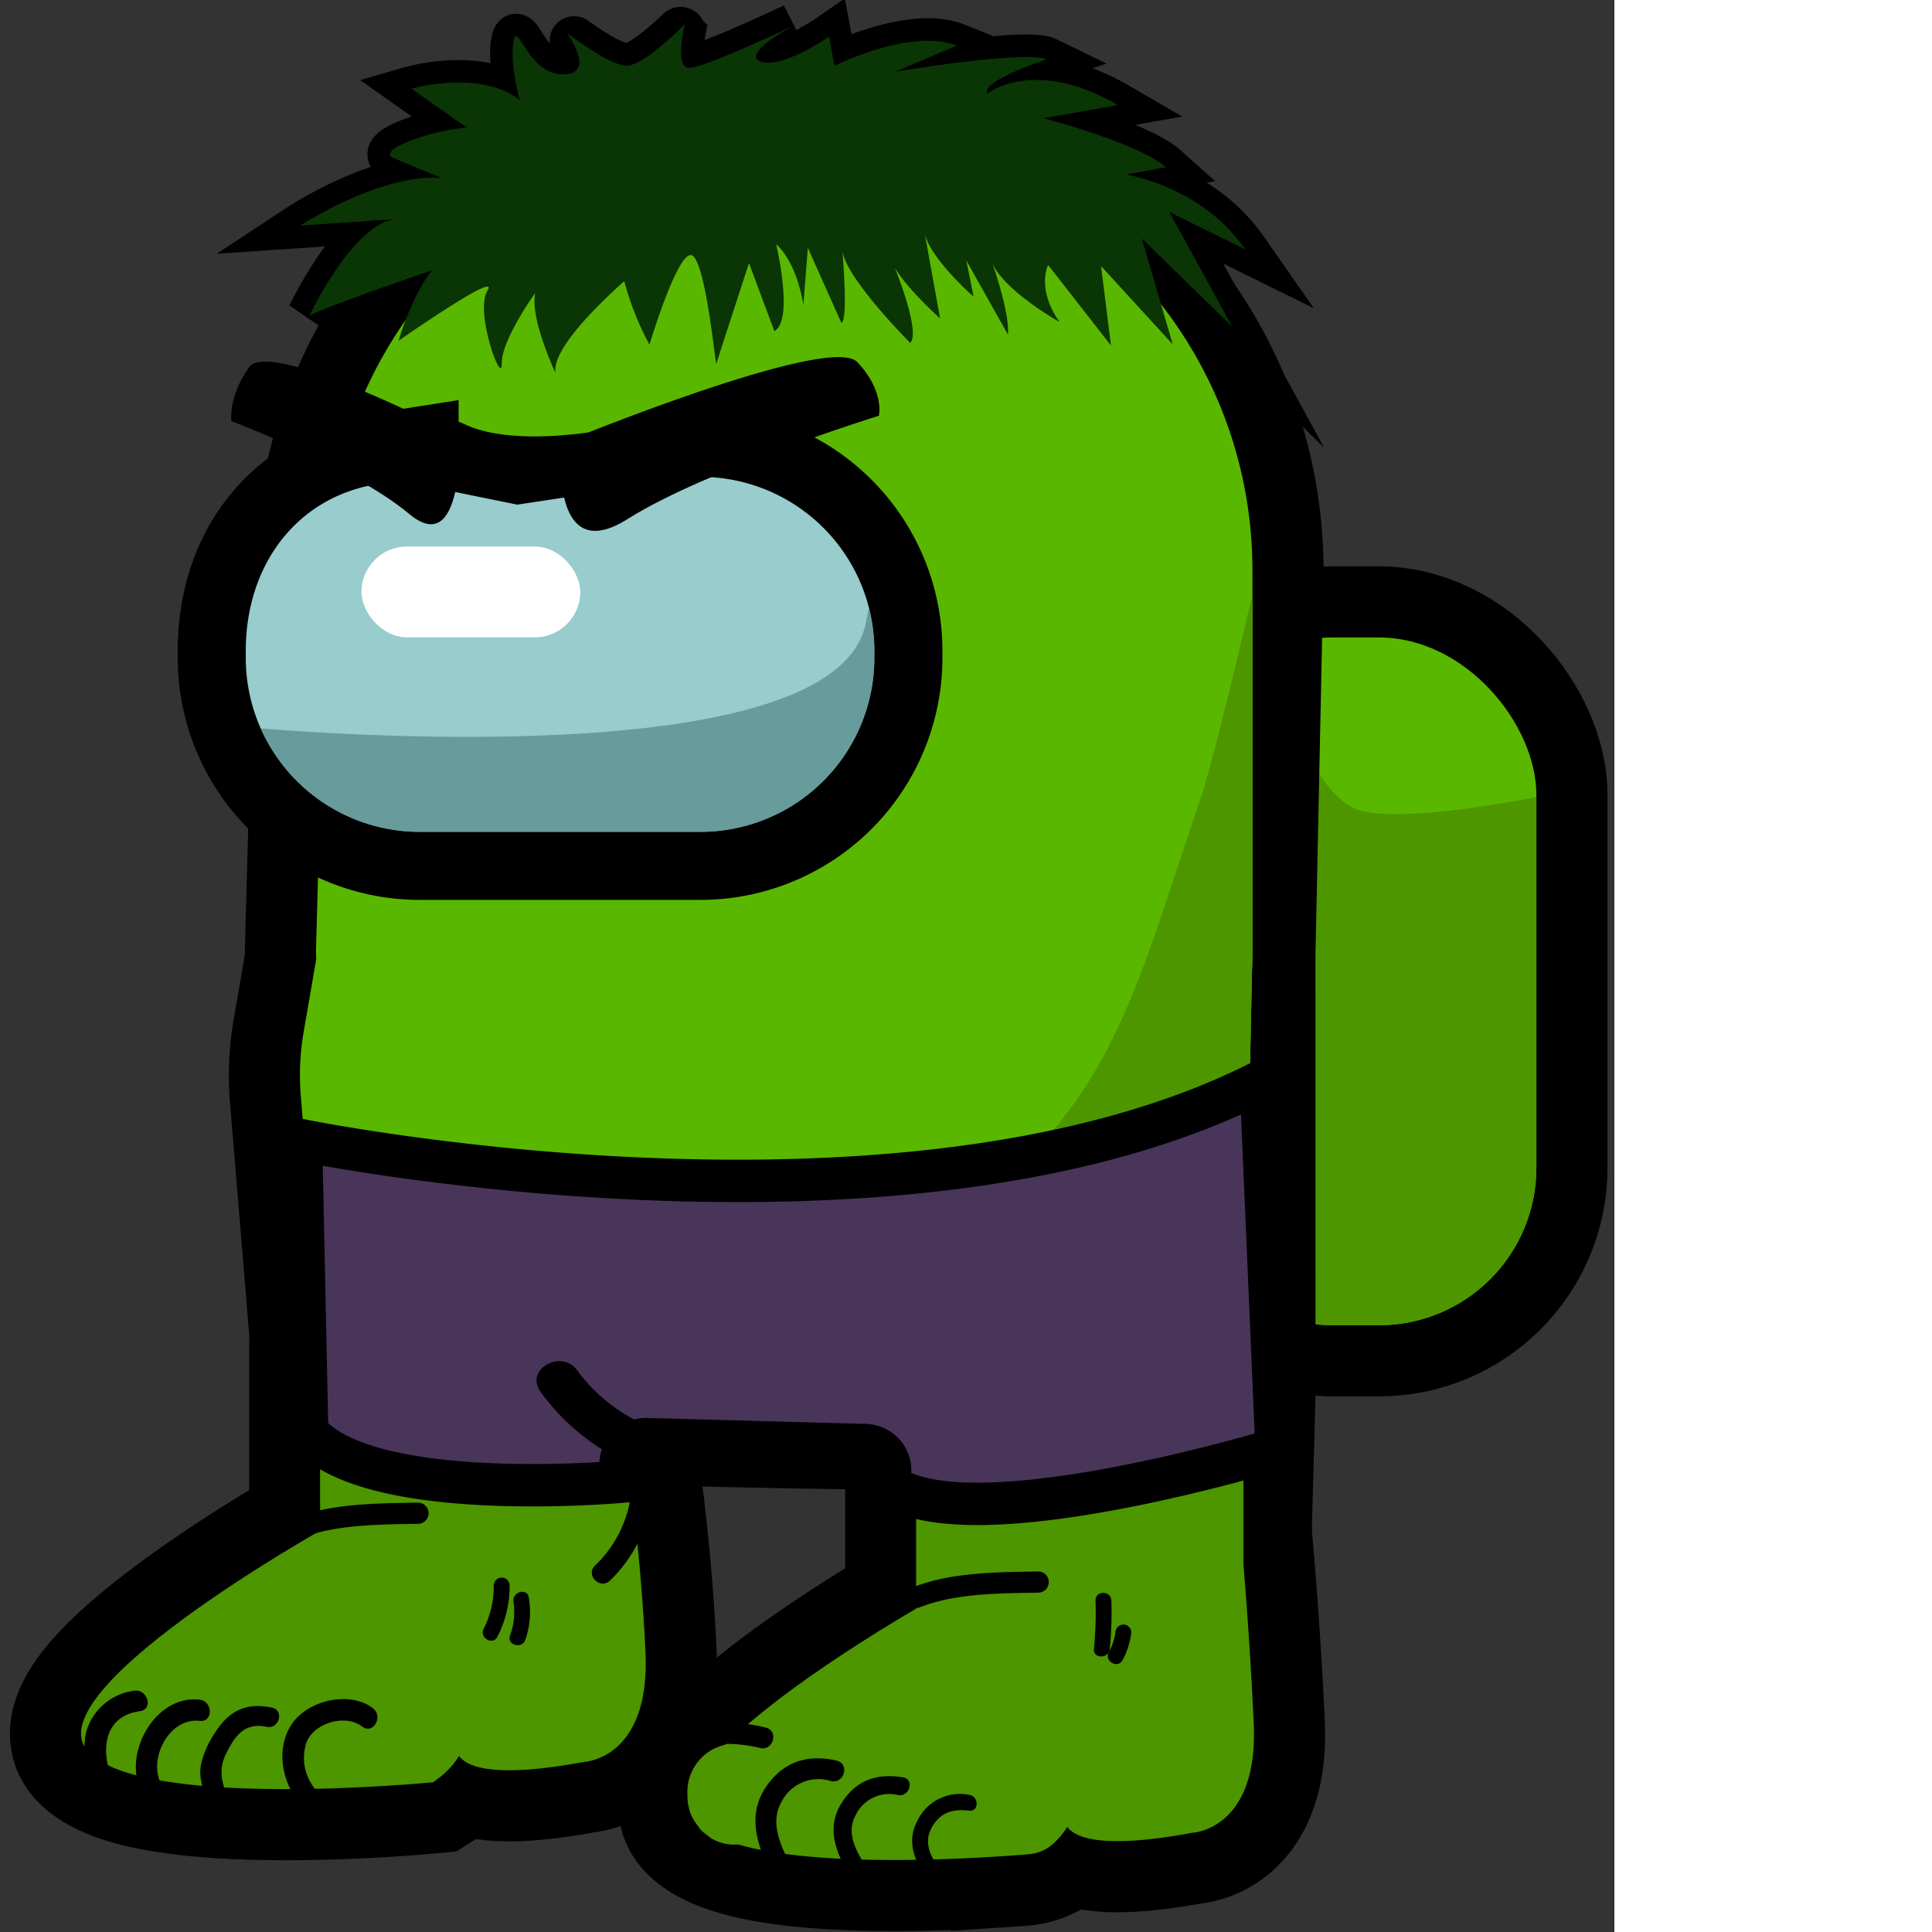 <ns0:svg xmlns:ns0="http://www.w3.org/2000/svg" id="&#1061;&#1072;&#1083;&#1082;" width="256" height="256" viewBox="0 0 213.915 256" preserveAspectRatio="xMinYMin meet">
  <ns0:rect x="0" y="0" width="213.915" height="256" fill="#333333" stroke="none"/>
  <ns0:defs>
    <ns0:style>
      .cls-1 {
        fill: #020201;
      }

      .cls-2, .cls-3, .cls-9 {
        fill: none;
      }

      .cls-11, .cls-2, .cls-3, .cls-9 {
        stroke: #000;
        stroke-miterlimit: 10;
      }

      .cls-2 {
        stroke-width: 18.843px;
      }

      .cls-3 {
        stroke-width: 5.951px;
      }

      .cls-4 {
        fill: #5ab700;
      }

      .cls-5 {
        fill: #4d9600;
      }

      .cls-6 {
        fill: #9cc;
      }

      .cls-7 {
        fill: #fff;
      }

      .cls-8 {
        fill: #598c8c;
        opacity: 0.76;
      }

      .cls-9 {
        stroke-width: 18.028px;
      }

      .cls-10 {
        fill: #0a3505;
      }

      .cls-11 {
        fill: #49355a;
        stroke-width: 5.618px;
      }
    </ns0:style>
  </ns0:defs>
  <ns0:g id="&#1050;&#1088;&#1072;&#1089;&#1085;&#1099;&#1081;_&#1082;&#1086;&#1087;&#1080;&#1103;_2" data-name="&#1050;&#1088;&#1072;&#1089;&#1085;&#1099;&#1081; &#1082;&#1086;&#1087;&#1080;&#1103; 2">
    <ns0:g>
      <ns0:path class="cls-1" d="M88.118,231.8a7.138,7.138,0,0,0-1.735,3.083,6.493,6.493,0,0,0,.09,3.65l.566,1.342a4.252,4.252,0,0,0,1.448,1.577,5.353,5.353,0,0,0,3.4,1.206,5.784,5.784,0,0,0,5.417-4.125,1.5,1.5,0,0,1,.112-.324l-.566,1.342a1.762,1.762,0,0,1,.179-.294l-.878,1.137a3.167,3.167,0,0,1,.5-.486l-1.137.878a13.349,13.349,0,0,1,1.2-.683,5.84,5.84,0,0,0,2.683-6.531c-.832-3.021-3.886-4.53-6.82-4.473a6.6,6.6,0,0,0-5.863,3.921,9.183,9.183,0,0,0-1.026,3.712,7.619,7.619,0,0,0,.9,3.683A5.62,5.62,0,0,0,89.948,243a5.746,5.746,0,0,0,4.329-.566,5.677,5.677,0,0,0,2.582-3.358l.2-1.494a5.59,5.59,0,0,0-.767-2.835l-.07-.162.566,1.342a1.288,1.288,0,0,1-.07-.337l.2,1.494a1.77,1.77,0,0,1,.01-.349l-.2,1.494a4.126,4.126,0,0,1,.258-.877l-.566,1.342a4,4,0,0,1,.454-.848L96,238.979l.1-.1-1.137.879.12-.084-1.342.566a.9.9,0,0,1,.334-.1l-1.493.2a3.04,3.04,0,0,1,.531.02l-1.494-.2a4.27,4.27,0,0,1,.68.176l-1.342-.567.112.062-1.137-.878.08.09-1.646-3.972v.1l1.645-3.972-.1.081,1.137-.879a8.427,8.427,0,0,0-4.574,5.146H97.308a1.067,1.067,0,0,1-.091-.287l.2,1.494a1.221,1.221,0,0,1-.011-.3l-.2,1.494a1.156,1.156,0,0,1,.066-.295l-.567,1.342a1.169,1.169,0,0,1,.139-.267l-.878,1.137.1-.116a6.044,6.044,0,0,0,1.646-3.973,5.721,5.721,0,0,0-1.646-3.973,5.652,5.652,0,0,0-3.973-1.645,5.491,5.491,0,0,0-3.972,1.645Z" />
      <ns0:path class="cls-2" d="M42.741,202.644S4.482,224.09,11.622,232.024s45.746,4.138,45.746,4.138,5.595-3.473,3.859-7.717c0,0-6.753,9.261,16.206,5.016,0,0,8.744-.4,8.1-14.47-.588-12.91-2.174-23.749-2.174-23.749Z" />
      <ns0:path class="cls-2" d="M123.335,212.033s-38.259,21.446-31.119,29.38c6.024,6.692,34.437,5.039,43.18,4.357a7.588,7.588,0,0,0,5.762-3.3,4.822,4.822,0,0,0,.663-4.634s-6.752,9.26,16.206,5.016c0,0,8.744-.4,8.1-14.47-.587-12.911-1.629-24.115-1.629-24.115Z" />
      <ns0:path class="cls-3" d="M154.949,28.09l10.084,4.97c-4.687-6.725-11.855-9.115-15.77-9.947l5.23-.952c-3.545-3.175-16.2-6.5-16.2-6.5l9.83-1.732C137.015,7.456,130.8,12.408,130.8,12.408c-.751-1.745,7.887-4.533,7.887-4.533C136.041,6.59,118.645,9.5,118.645,9.5l8.125-3.454c-6.021-2.415-16.2,2.667-16.2,2.667l-.714-3.867s-6.235,4.311-9.024,3.32S105.151,3.4,105.151,3.4s-12.24,5.843-14,5.571c-1.255-.194-.925-3.058-.634-4.678a.343.343,0,0,0-.577-.306c-1.58,1.518-5.1,4.692-6.875,4.713-1.69.019-5.091-2.262-6.846-3.528a.259.259,0,0,0-.374.343c.906,1.635,1.962,4.4-1.341,4.34-4.678-.092-5.9-7.279-6.455-4.349s.815,7.746.815,7.746c-5.317-4.1-14.357-1.5-14.357-1.5l7.359,5.173c-4.345.248-12.2,2.949-9.73,4.015,2.041.882,6.333,2.623,6.333,2.623-8.3-.5-18.677,6.333-18.677,6.333l12.516-.851C46.737,29.846,41.394,41.091,40.95,41.9c.6-.714,16.3-6.088,16.3-6.088-2.727,3.391-4.436,9.338-4.436,9.338S66.341,35.705,64.6,38.492s1.928,12.821,1.891,9.66,4.436-9.339,4.436-9.339c-.751,3.368,2.693,10.639,2.693,10.639-.578-2.979,5.338-8.832,9.1-12.2a38.206,38.206,0,0,0,3.338,8.417S90.011,32.47,91.81,33.909s3,14.755,3.119,14.275,4.318-13.315,4.318-13.315l3.359,9c2.639-1.439.24-11.515.24-11.515,2.879,2.639,3.6,8.037,3.6,8.037l.6-7.557,4.439,9.956c.959-.36.12-9.716.12-9.716.24,3.6,9,12.355,9,12.355,1.44-1.44-2.039-9.956-2.039-9.956,1.8,3,6,6.717,6,6.717l-2.04-11.276c.72,3.359,6.478,8.4,6.478,8.4l-.96-4.8,5.518,9.836c.24-3-2.039-9.356-2.039-9.356,1.8,3.718,8.877,7.677,8.877,7.677-3.119-4.438-1.52-7.56-1.52-7.56l8.33,10.669-1.315-10.523,9.5,10.377L151.295,31.6,163.279,43.29Z" />
      <ns0:rect class="cls-2" x="155.669" y="84.468" width="47.909" height="91.133" rx="20.856" />
      <ns0:g>
        <ns0:rect class="cls-4" x="155.669" y="84.468" width="47.909" height="91.133" rx="20.856" />
        <ns0:path class="cls-5" d="M176.525,175.6h6.2a20.856,20.856,0,0,0,20.855-20.856V105.622c-8,1.52-17.154,2.8-22.342,2C174.245,106.55,170.8,94.148,169.253,85.8a20.844,20.844,0,0,0-13.584,19.527v49.421A20.857,20.857,0,0,0,176.525,175.6Z" />
      </ns0:g>
      <ns0:path class="cls-2" d="M108.082,17.59l-6.881.045A58.086,58.086,0,0,0,43.246,75.629l-1.374,50.278c0,.4.022.787.03,1.181l-1.665,9.647a33.768,33.768,0,0,0-.377,8.524l2.62,31.655c-.01.216-.035.429-.035.648v40.28c0,7.97,6.931,14.431,15.482,14.431h9.75c8.551,0,14.023-6.626,14.023-14.6v-4.132c.091-1.258-.1-2.526-.1-3.87l1.63-22.372s20.957.57,32.458.643a5.819,5.819,0,0,1,5.725,4.31v30.851c0,8.222,7.15,14.887,15.97,14.887h11.38c8.82,0,13.827-6.391,13.827-14.613l1.815-20.964.489-17.737s-.011-57.323-.011-58.12l1.068-50.931C165.955,43.717,140.166,18.26,108.082,17.59Z" />
      <ns0:g>
        <ns0:path class="cls-4" d="M108.082,17.59l-6.881.045A58.086,58.086,0,0,0,43.246,75.629l-1.374,50.278c0,.4.022.787.03,1.181l-1.665,9.647a33.768,33.768,0,0,0-.377,8.524l2.62,31.655c-.01.216-.035.429-.035.648v40.28c0,7.97,6.931,14.431,15.482,14.431h9.75c8.551,0,15.482-6.461,15.482-14.431V213.71c.091-1.258.145-2.551.145-3.9l-.07-22.512s20.957.57,32.458.643a5.819,5.819,0,0,1,5.725,4.31v30.851c0,8.222,7.15,14.887,15.97,14.887h11.38c8.82,0,15.97-6.665,15.97-14.887V185.463l1.158-56.7c.032-.789.06-1.579.06-2.376V75.629C165.955,43.717,140.166,18.26,108.082,17.59Z" />
        <ns0:path class="cls-5" d="M83.159,213.71c.091-1.258.145-2.551.145-3.9l-.07-22.512s20.957.57,32.458.643a5.819,5.819,0,0,1,5.725,4.31v30.851c0,8.222,7.15,14.887,15.97,14.887h11.38c8.82,0,15.97-6.665,15.97-14.887V185.463l1.158-56.7c.032-.789.06-1.579.06-2.376V78.644c-.733,3.353-5.175,22.294-7.068,27.751-10.577,30.488-13.4,53.4-59.329,64.994-25.094,6.336-49.077-11.348-59.007-17.78l1.929,23.3c-.01.216-.035.429-.035.648v40.279c0,7.971,6.932,14.432,15.482,14.432h9.75c8.551,0,15.482-6.461,15.482-14.432Z" />
        <ns0:g>
          <ns0:path class="cls-6" d="M92.8,110.226H55.622A23.057,23.057,0,0,1,32.565,87.169v-.926A23.057,23.057,0,0,1,55.622,63.186c4.852,0,9.708,5.279,14.56,5.279,7.541,0,15.078-5.279,22.618-5.279a23.55,23.55,0,0,1,16.3,6.753,22.985,22.985,0,0,1,6.754,16.3v.926A23.057,23.057,0,0,1,92.8,110.226Z" />
          <ns0:rect class="cls-7" x="48.19" y="78.828" width="17.619" height="7.308" rx="3.654" />
          <ns0:path class="cls-8" d="M115.858,87.169v-.926a23,23,0,0,0-.732-5.67c-.135.646-.273,1.315-.412,2.014-3.814,19.069-66.622,15.03-80.155,13.935a23.049,23.049,0,0,0,21.063,13.7H92.8A23.057,23.057,0,0,0,115.858,87.169Z" />
        </ns0:g>
      </ns0:g>
      <ns0:path class="cls-9" d="M92.8,110.226H55.622A23.057,23.057,0,0,1,32.565,87.169v-.926c0-11.593,6.665-20.732,19.19-22.692a11.266,11.266,0,0,1,6.35.991c13.036,5.876,34.7-1.356,34.7-1.356a23.057,23.057,0,0,1,23.058,23.057v.926A23.057,23.057,0,0,1,92.8,110.226Z" />
      <ns0:g>
        <ns0:path class="cls-6" d="M92.8,110.226H55.622A23.057,23.057,0,0,1,32.565,87.169v-.926c0-12.734,8.441-22.386,21.175-22.386l14.807,3.012L92.8,63.186a23.057,23.057,0,0,1,23.058,23.057v.926A23.057,23.057,0,0,1,92.8,110.226Z" />
        <ns0:rect class="cls-7" x="47.898" y="72.419" width="28.993" height="12.026" rx="6.013" />
        <ns0:path class="cls-8" d="M115.858,87.169v-.926a23,23,0,0,0-.732-5.67c-.135.646-.273,1.315-.412,2.014-3.814,19.069-66.622,15.03-80.155,13.935a23.049,23.049,0,0,0,21.063,13.7H92.8A23.057,23.057,0,0,0,115.858,87.169Z" />
      </ns0:g>
      <ns0:path d="M86.914,187.944c-.719-.023.8.23-.272-.072-.356-.1-.712-.2-1.065-.309a20.864,20.864,0,0,1-2.392-.865c.365.166-.022-.027-.184-.115-.4-.215-.78-.449-1.177-.66-.951-.507-1.9-.977-2.813-1.553-3.93-2.477-7.545,3.748-3.633,6.215,3.3,2.081,7.538,4.43,11.536,4.556,4.632.146,4.627-7.051,0-7.2Z" />
    </ns0:g>
    <ns0:path d="M74.39,58.73s-1.757,16.677,8.75,10.056,33.315-13.7,33.315-13.7.8-3.242-2.865-7.115S74.39,58.73,74.39,58.73Z" />
    <ns0:path d="M60.9,57.817s.641,16.417-6.7,10.268S30.659,55.8,30.659,55.8s-.458-3.174,2.336-7.14S60.9,57.817,60.9,57.817Z" />
    <ns0:g>
      <ns0:path class="cls-10" d="M40.95,41.9c-.008.01-.024.022-.027.03C40.912,41.963,40.923,41.949,40.95,41.9Z" />
      <ns0:path class="cls-10" d="M154.949,28.09l10.084,4.97c-4.687-6.725-11.855-9.115-15.77-9.947l5.23-.952c-3.545-3.175-16.2-6.5-16.2-6.5l9.83-1.732C137.015,7.456,130.8,12.408,130.8,12.408c-.751-1.745,7.887-4.533,7.887-4.533C136.041,6.59,118.645,9.5,118.645,9.5l8.125-3.454c-6.021-2.415-16.2,2.667-16.2,2.667l-.714-3.867s-6.235,4.311-9.024,3.32S105.151,3.4,105.151,3.4s-12.24,5.843-14,5.571-.408-5.775-.408-5.775-5.339,5.476-7.678,5.5-7.949-4.349-7.949-4.349,4.066,5.6-.612,5.5S68.6,2.572,68.052,5.5s.815,7.746.815,7.746c-5.317-4.1-14.357-1.5-14.357-1.5l7.359,5.173c-4.345.248-12.2,2.949-9.73,4.015,2.041.882,6.333,2.623,6.333,2.623-8.3-.5-18.677,6.333-18.677,6.333l12.516-.851C46.737,29.846,41.394,41.091,40.95,41.9c.6-.714,16.3-6.088,16.3-6.088-2.727,3.391-4.436,9.338-4.436,9.338S66.341,35.705,64.6,38.492s1.928,12.821,1.891,9.66,4.436-9.339,4.436-9.339c-.751,3.368,2.693,10.639,2.693,10.639-.578-2.979,5.338-8.832,9.1-12.2a38.206,38.206,0,0,0,3.338,8.417S90.011,32.47,91.81,33.909s3,14.755,3.119,14.275,4.318-13.315,4.318-13.315l3.359,9c2.639-1.439.24-11.515.24-11.515,2.879,2.639,3.6,8.037,3.6,8.037l.6-7.557,4.439,9.956c.959-.36.12-9.716.12-9.716.24,3.6,9,12.355,9,12.355,1.44-1.44-2.039-9.956-2.039-9.956,1.8,3,6,6.717,6,6.717l-2.04-11.276c.72,3.359,6.478,8.4,6.478,8.4l-.96-4.8,5.518,9.836c.24-3-2.039-9.356-2.039-9.356,1.8,3.718,8.877,7.677,8.877,7.677-3.119-4.438-1.52-7.56-1.52-7.56l8.33,10.669-1.315-10.523,9.5,10.377L151.295,31.6,163.279,43.29Z" />
    </ns0:g>
    <ns0:path class="cls-5" d="M42.741,202.644S4.482,224.09,11.622,232.024s45.746,4.138,45.746,4.138,5.595-3.473,3.859-7.717c0,0-6.753,9.261,16.206,5.016,0,0,8.744-.4,8.1-14.47-.588-12.91-2.174-23.749-2.174-23.749Z" />
    <ns0:path class="cls-5" d="M123.335,212.033s-38.259,21.446-31.119,29.38c6.262,6.957,36.717,4.895,44.122,4.282a5.5,5.5,0,0,0,3.3-1.463c1.487-1.39,3.269-3.743,2.183-6.4,0,0-6.752,9.26,16.206,5.016,0,0,8.744-.4,8.1-14.47-.587-12.911-1.629-24.115-1.629-24.115Z" />
    <ns0:path d="M14.336,234.144c-.841-3.572.175-6.86,4.216-7.407,1.783-.241,1.024-2.948-.746-2.709a7.664,7.664,0,0,0-5.572,3.594c-1.387,2.281-1.2,4.77-.606,7.268.414,1.759,3.123,1.015,2.708-.746Z" />
    <ns0:path d="M21.073,235.726c-1.119-3.343,1.605-8.149,5.392-7.7,1.791.212,1.776-2.6,0-2.809-5.576-.661-9.753,6.318-8.1,11.256.571,1.7,3.284.974,2.709-.747Z" />
    <ns0:path d="M42.662,237.968a6.518,6.518,0,0,1-2.052-7.1c1.036-2.6,5.171-3.8,7.393-2.084,1.431,1.1,2.831-1.336,1.418-2.426-3.1-2.394-8.765-1.055-10.84,2.219-2.3,3.626-.968,8.674,2.094,11.38,1.351,1.193,3.345-.786,1.987-1.986Z" />
    <ns0:path d="M30.394,238.683c-.951-2.291-1.574-4.04-.408-6.369s2.435-4.117,5.349-3.5c1.655.351,2.363-2.191.7-2.543-3.583-.759-5.89.558-7.724,3.614a12.048,12.048,0,0,0-1.7,4.035c-.316,1.933.512,3.716,1.238,5.464.641,1.545,3.194.867,2.542-.7Z" />
    <ns0:path d="M39.737,203.846c4.755-1.873,10.623-1.844,15.685-1.931a1.405,1.405,0,0,0,0-2.809c-5.216.089-11.5.091-16.432,2.031-1.662.655-.938,3.373.747,2.709Z" />
    <ns0:path d="M121.915,212.966c4.755-1.873,10.622-1.844,15.685-1.931a1.405,1.405,0,0,0,0-2.809c-5.217.089-11.506.091-16.432,2.031-1.663.655-.939,3.373.747,2.709Z" />
    <ns0:path d="M83.677,197.362a15.737,15.737,0,0,1-4.838,10.089c-1.3,1.261.688,3.247,1.986,1.986a18.752,18.752,0,0,0,5.661-12.075c.153-1.8-2.657-1.791-2.809,0Z" />
    <ns0:path class="cls-5" d="M100.832,233.91l-.078-.1.879,1.137-.053-.109.566,1.342-.029-.119.2,1.494a.749.749,0,0,1,.006-.25l-.2,1.494.033-.124-.566,1.342a.852.852,0,0,1,.12-.227l-.878,1.137a.873.873,0,0,1,.193-.186l-1.137.878a1.257,1.257,0,0,1,.247-.135l-1.342.566a2.586,2.586,0,0,1,.415-.109l-1.493.2a4.484,4.484,0,0,1,.969,0l-1.494-.2c.171.023.336.053.5.09l1.494-11.036a7.657,7.657,0,0,0-7.17,3.537,6.841,6.841,0,0,0-.712,5.116,6.176,6.176,0,0,0,1.164,2.29,7.969,7.969,0,0,0,.595.739l1.137.879a.765.765,0,0,0,.2.12,5.981,5.981,0,0,0,4.329.566,5.731,5.731,0,0,0,3.357-2.582,5.67,5.67,0,0,0,.567-4.329,5.6,5.6,0,0,0-2.582-3.358.751.751,0,0,1-.2-.119l1.137.878a.907.907,0,0,1-.156-.171l.879,1.137a.98.98,0,0,1-.11-.207l.567,1.342a1.093,1.093,0,0,1-.061-.231l.2,1.494a1.072,1.072,0,0,1-.009-.24l-.2,1.494a1.409,1.409,0,0,1,.1-.365l-.566,1.342a1.272,1.272,0,0,1,.148-.239l-.878,1.137a2.09,2.09,0,0,1,.309-.293l-1.138.878a2.627,2.627,0,0,1,.379-.207l-1.342.567a3.046,3.046,0,0,1,.481-.129l-1.494.2a5.241,5.241,0,0,1,1.07-.01,6.249,6.249,0,0,0,3.972-1.646l.879-1.137a4.188,4.188,0,0,0,.667-2.089,5.367,5.367,0,0,0-.667-3.582,5.641,5.641,0,0,0-3.358-2.582,8.685,8.685,0,0,0-6.464.725,6.589,6.589,0,0,0-2.209,2.2,6.987,6.987,0,0,0-.72,1.693,6.64,6.64,0,0,0,.008,3.3,7.3,7.3,0,0,0,1.59,2.744A5.628,5.628,0,0,0,96.86,243.5a5.713,5.713,0,0,0,3.972-1.646,5.651,5.651,0,0,0,1.646-3.972l-.2-1.494a5.606,5.606,0,0,0-1.445-2.479Z" />
    <ns0:path d="M94.962,231.107a19.341,19.341,0,0,1,5.754.51c1.755.43,2.5-2.279.746-2.708a21.954,21.954,0,0,0-6.5-.611c-1.8.1-1.809,2.913,0,2.809Z" />
    <ns0:path d="M104.5,246.665c-1.185-2.459-2.428-5.251-.972-7.848A5.478,5.478,0,0,1,110.113,236c1.759.407,2.51-2.3.746-2.709-3.832-.885-7.057.129-9.332,3.442-2.543,3.7-1.255,7.607.548,11.351.784,1.628,3.207.205,2.426-1.418Z" />
    <ns0:path d="M114.552,247.077c-1.166-1.977-2.393-4.176-1.236-6.43a4.952,4.952,0,0,1,5.7-2.792c1.529.252,2.186-2.088.645-2.342-3.424-.564-6.152.322-8.092,3.316-2.084,3.217-.923,6.41.885,9.474a1.215,1.215,0,0,0,2.1-1.226Z" />
    <ns0:path d="M124.632,247.926c-1.189-1.753-2.321-3.614-1.218-5.684,1.094-2.054,2.791-2.6,4.995-2.317,1.339.171,1.327-1.934,0-2.1a6.24,6.24,0,0,0-6.812,3.359c-1.519,2.779-.447,5.351,1.219,7.806.756,1.114,2.579.063,1.816-1.061Z" />
    <ns0:path d="M165.9,181.9A51.368,51.368,0,0,1,159,194c-.821,1.076,1.005,2.124,1.816,1.061a53.229,53.229,0,0,0,7.114-12.6c.5-1.257-1.531-1.8-2.029-.559Z" />
    <ns0:path d="M145.164,212.083a50.273,50.273,0,0,1-.208,6.4c-.13,1.347,1.974,1.338,2.1,0a50.273,50.273,0,0,0,.209-6.4c-.042-1.351-2.146-1.357-2.1,0Z" />
    <ns0:path d="M147.805,216.317a7.59,7.59,0,0,1-.877,2.6c-.646,1.19,1.169,2.253,1.816,1.061a10.376,10.376,0,0,0,1.164-3.666,1.057,1.057,0,0,0-1.051-1.052,1.079,1.079,0,0,0-1.052,1.052Z" />
    <ns0:path d="M65.422,210.017a12.229,12.229,0,0,1-1.328,5.792c-.612,1.2,1.2,2.27,1.816,1.062a14.557,14.557,0,0,0,1.616-6.854,1.053,1.053,0,0,0-2.1,0Z" />
    <ns0:path d="M68.041,212.244a9.043,9.043,0,0,1-.459,4.475c-.451,1.279,1.58,1.83,2.028.56a11.241,11.241,0,0,0,.459-5.594c-.211-1.333-2.238-.767-2.028.559Z" />
    <ns0:path class="cls-11" d="M39.888,151.08s79.793,16.3,127.176-7.771l2.085,48.71s-40.752,12.47-51.366,4.7l.153-1.531a3.371,3.371,0,0,0-3.264-3.706L85.681,190.7a3.372,3.372,0,0,0-3.451,3.641l.16,1.984S48.577,199.45,40.7,189.666Z" />
    <ns0:path d="M86.975,189.392a22.4,22.4,0,0,1-10.5-7.819c-2.114-2.889-6.991-.089-4.852,2.836a29.012,29.012,0,0,0,13.864,10.4c3.409,1.224,4.877-4.2,1.493-5.418Z" />
  </ns0:g>
</ns0:svg>